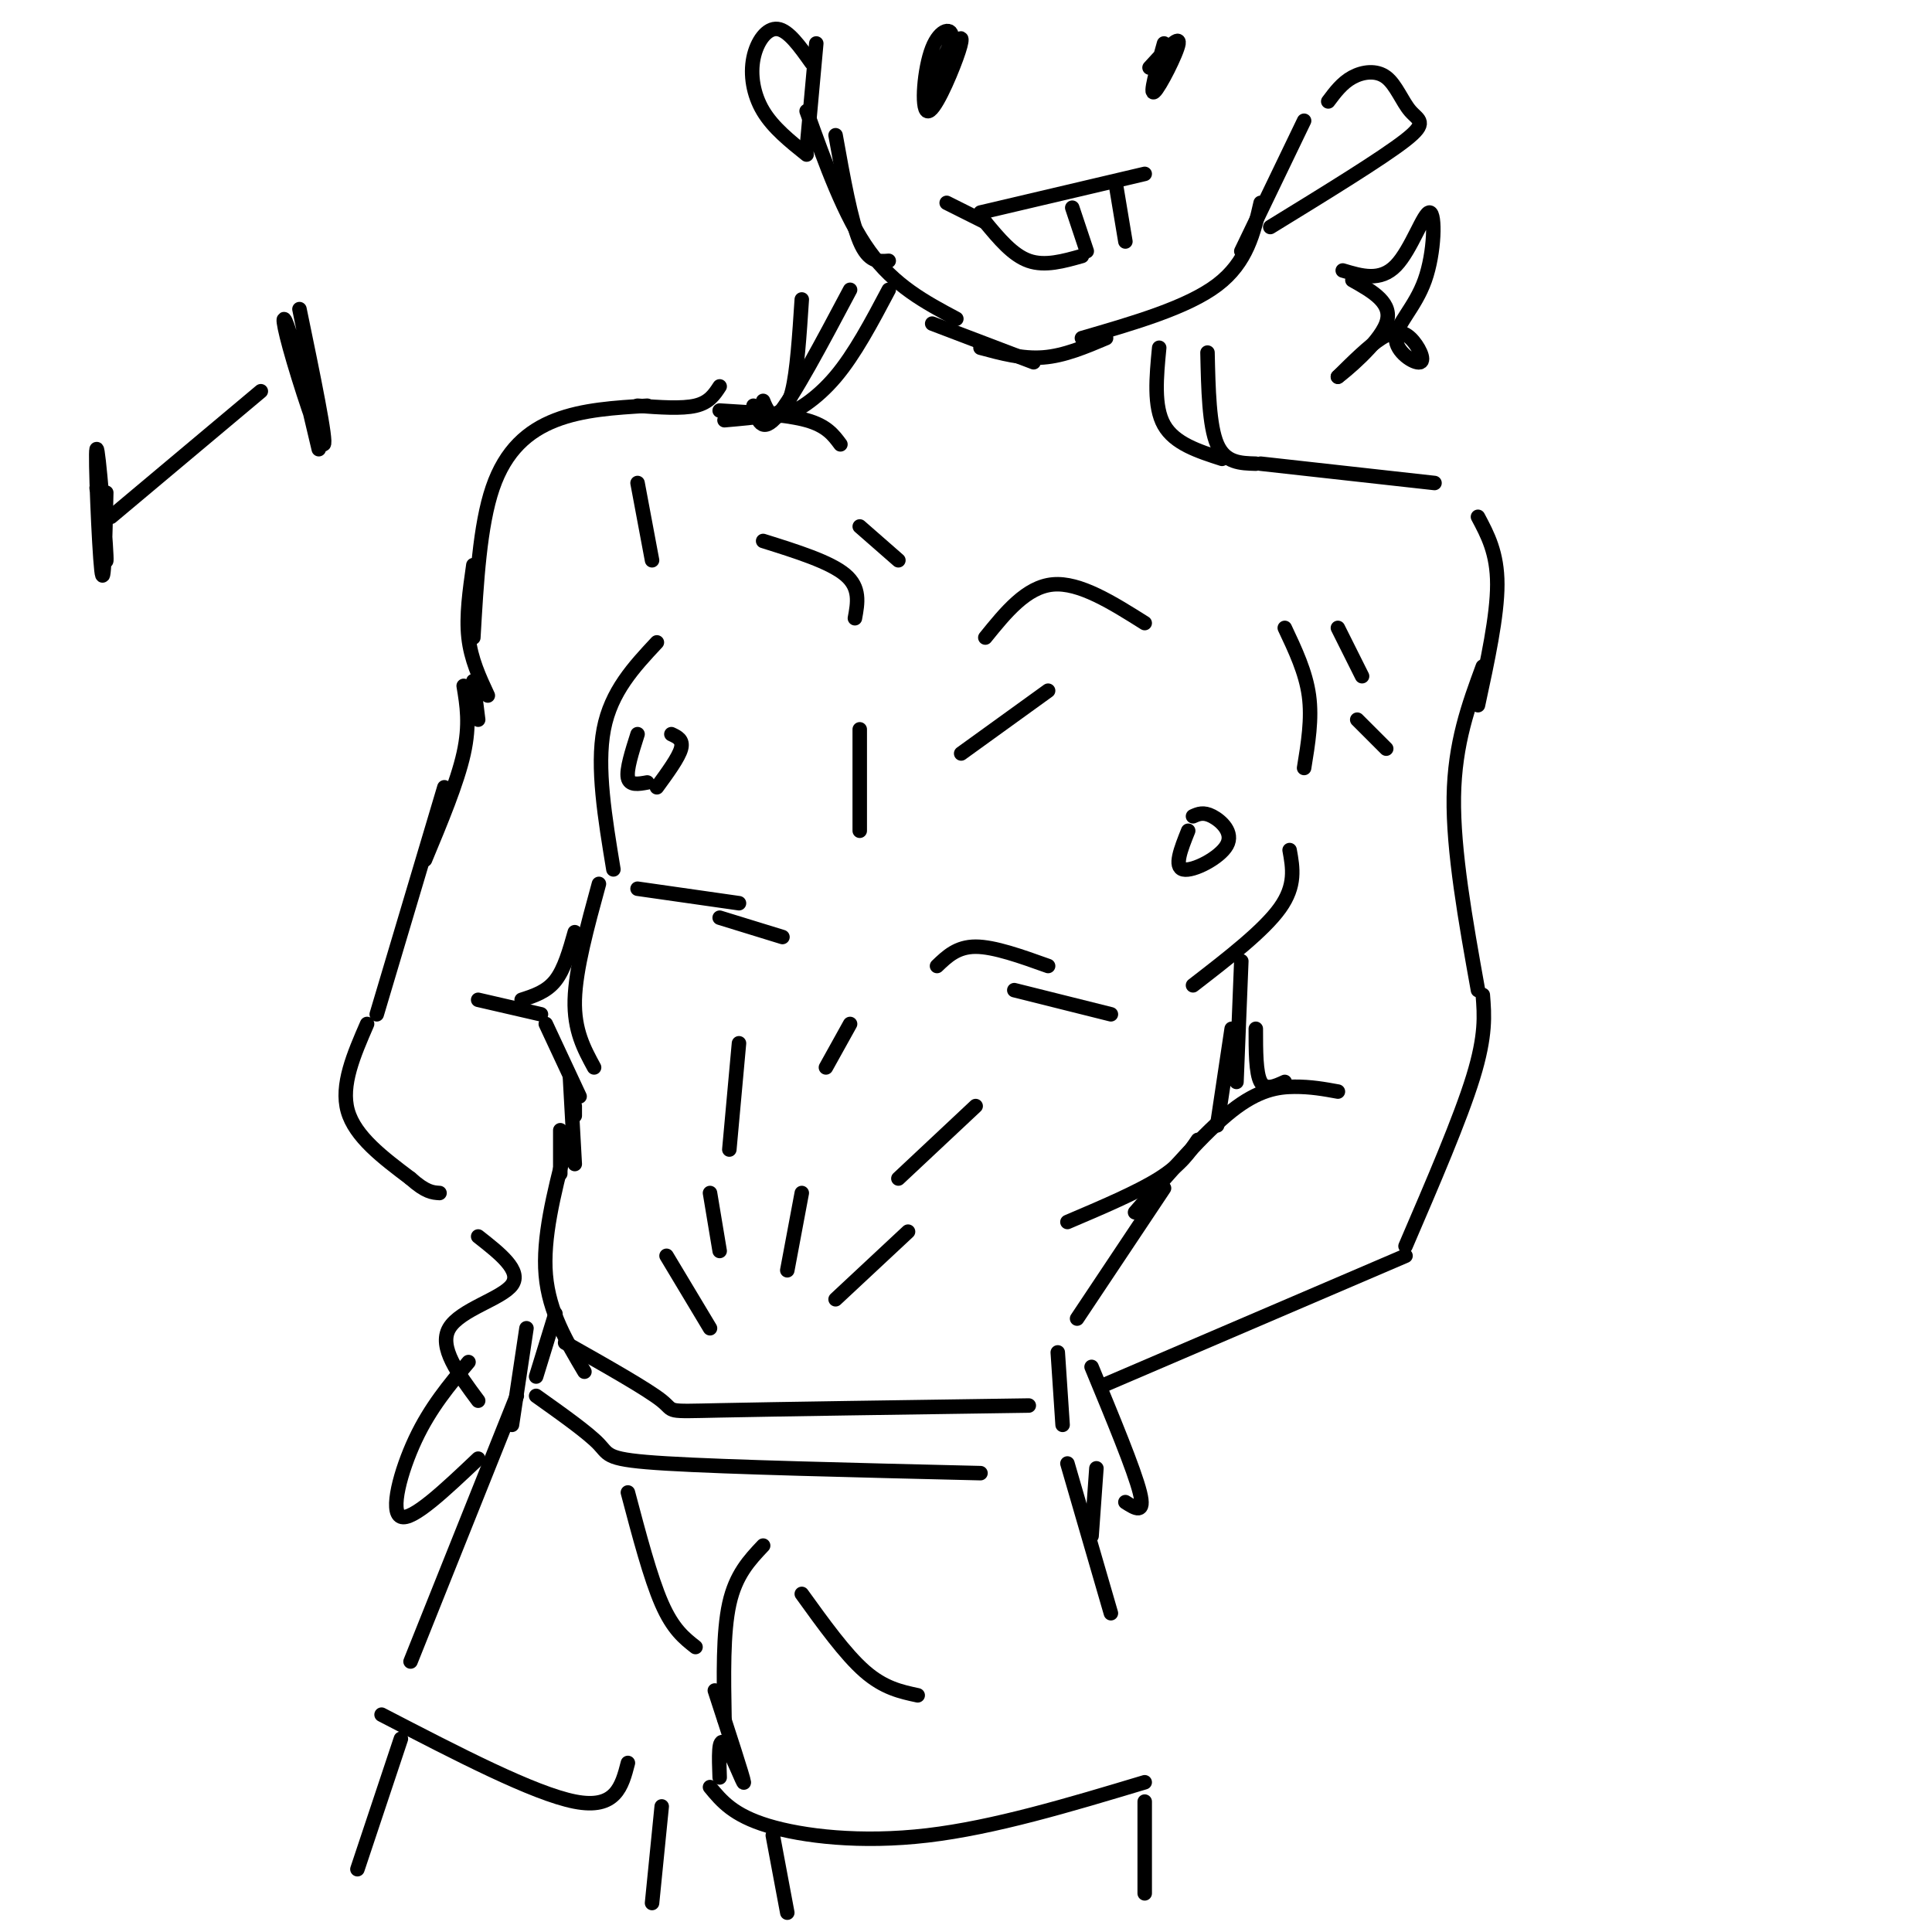 <svg viewBox='0 0 400 400' version='1.1' xmlns='http://www.w3.org/2000/svg' xmlns:xlink='http://www.w3.org/1999/xlink'><g fill='none' stroke='rgb(0,0,0)' stroke-width='3' stroke-linecap='round' stroke-linejoin='round'><path d='M136,133c-4.750,5.083 -9.500,10.167 -11,18c-1.500,7.833 0.250,18.417 2,29'/><path d='M132,152c-1.167,3.667 -2.333,7.333 -2,9c0.333,1.667 2.167,1.333 4,1'/><path d='M136,163c2.250,-3.083 4.500,-6.167 5,-8c0.500,-1.833 -0.750,-2.417 -2,-3'/><path d='M132,184c0.000,0.000 21.000,3.000 21,3'/><path d='M149,190c0.000,0.000 13.000,4.000 13,4'/><path d='M178,151c0.000,0.000 0.000,21.000 0,21'/><path d='M194,200c2.083,-2.000 4.167,-4.000 8,-4c3.833,0.000 9.417,2.000 15,4'/><path d='M210,205c0.000,0.000 20.000,5.000 20,5'/><path d='M247,204c7.333,-5.667 14.667,-11.333 18,-16c3.333,-4.667 2.667,-8.333 2,-12'/><path d='M246,172c-1.506,3.768 -3.012,7.536 -1,8c2.012,0.464 7.542,-2.375 9,-5c1.458,-2.625 -1.155,-5.036 -3,-6c-1.845,-0.964 -2.923,-0.482 -4,0'/><path d='M199,156c0.000,0.000 18.000,-13.000 18,-13'/><path d='M177,128c0.583,-3.167 1.167,-6.333 -2,-9c-3.167,-2.667 -10.083,-4.833 -17,-7'/><path d='M204,132c4.250,-5.250 8.500,-10.500 14,-11c5.500,-0.500 12.250,3.750 19,8'/><path d='M186,116c0.000,0.000 -8.000,-7.000 -8,-7'/><path d='M124,183c-2.417,8.833 -4.833,17.667 -5,24c-0.167,6.333 1.917,10.167 4,14'/><path d='M255,213c0.000,0.000 -3.000,20.000 -3,20'/><path d='M248,236c-1.750,2.583 -3.500,5.167 -8,8c-4.500,2.833 -11.750,5.917 -19,9'/><path d='M153,216c0.000,0.000 -2.000,22.000 -2,22'/><path d='M176,212c0.000,0.000 -5.000,9.000 -5,9'/><path d='M202,229c0.000,0.000 -16.000,15.000 -16,15'/><path d='M147,247c0.000,0.000 2.000,12.000 2,12'/><path d='M188,255c0.000,0.000 -15.000,14.000 -15,14'/><path d='M166,247c0.000,0.000 -3.000,16.000 -3,16'/><path d='M138,260c0.000,0.000 9.000,15.000 9,15'/><path d='M241,246c0.000,0.000 -18.000,27.000 -18,27'/><path d='M219,280c0.000,0.000 1.000,15.000 1,15'/><path d='M118,223c0.000,0.000 1.000,18.000 1,18'/><path d='M117,238c-2.333,9.167 -4.667,18.333 -4,26c0.667,7.667 4.333,13.833 8,20'/><path d='M115,272c0.000,0.000 -4.000,13.000 -4,13'/><path d='M117,278c8.533,4.822 17.067,9.644 20,12c2.933,2.356 0.267,2.244 12,2c11.733,-0.244 37.867,-0.622 64,-1'/><path d='M111,289c5.378,3.822 10.756,7.644 13,10c2.244,2.356 1.356,3.244 14,4c12.644,0.756 38.822,1.378 65,2'/><path d='M221,303c0.000,0.000 9.000,31.000 9,31'/><path d='M107,289c0.000,0.000 -22.000,55.000 -22,55'/><path d='M130,309c2.333,8.833 4.667,17.667 7,23c2.333,5.333 4.667,7.167 7,9'/><path d='M158,320c-2.833,3.000 -5.667,6.000 -7,12c-1.333,6.000 -1.167,15.000 -1,24'/><path d='M148,350c2.956,9.067 5.911,18.133 6,19c0.089,0.867 -2.689,-6.467 -4,-8c-1.311,-1.533 -1.156,2.733 -1,7'/><path d='M147,370c2.400,2.911 4.800,5.822 12,8c7.200,2.178 19.200,3.622 33,2c13.800,-1.622 29.400,-6.311 45,-11'/><path d='M166,330c4.500,6.250 9.000,12.500 13,16c4.000,3.500 7.500,4.250 11,5'/><path d='M130,365c-1.250,4.833 -2.500,9.667 -11,8c-8.500,-1.667 -24.250,-9.833 -40,-18'/><path d='M149,80c-1.083,1.667 -2.167,3.333 -5,4c-2.833,0.667 -7.417,0.333 -12,0'/><path d='M134,84c-6.667,0.400 -13.333,0.800 -19,3c-5.667,2.200 -10.333,6.200 -13,14c-2.667,7.800 -3.333,19.400 -4,31'/><path d='M98,117c-0.750,5.250 -1.500,10.500 -1,15c0.500,4.500 2.250,8.250 4,12'/><path d='M98,141c0.000,0.000 1.000,8.000 1,8'/><path d='M96,142c0.667,4.000 1.333,8.000 0,14c-1.333,6.000 -4.667,14.000 -8,22'/><path d='M92,163c0.000,0.000 -14.000,47.000 -14,47'/><path d='M76,212c-2.750,6.333 -5.500,12.667 -4,18c1.500,5.333 7.250,9.667 13,14'/><path d='M85,244c3.167,2.833 4.583,2.917 6,3'/><path d='M99,256c4.533,3.556 9.067,7.111 7,10c-2.067,2.889 -10.733,5.111 -13,9c-2.267,3.889 1.867,9.444 6,15'/><path d='M109,275c0.000,0.000 -3.000,20.000 -3,20'/><path d='M97,282c-3.956,4.711 -7.911,9.422 -11,16c-3.089,6.578 -5.311,15.022 -3,16c2.311,0.978 9.156,-5.511 16,-12'/><path d='M116,243c0.000,0.000 0.000,-9.000 0,-9'/><path d='M119,231c0.000,0.000 0.000,-2.000 0,-2'/><path d='M120,227c0.000,0.000 -7.000,-15.000 -7,-15'/><path d='M112,210c0.000,0.000 -13.000,-3.000 -13,-3'/><path d='M108,207c2.583,-0.833 5.167,-1.667 7,-4c1.833,-2.333 2.917,-6.167 4,-10'/><path d='M261,96c0.000,0.000 36.000,4.000 36,4'/><path d='M306,107c2.000,3.750 4.000,7.500 4,14c0.000,6.500 -2.000,15.750 -4,25'/><path d='M307,138c-2.917,7.917 -5.833,15.833 -6,27c-0.167,11.167 2.417,25.583 5,40'/><path d='M307,206c0.333,4.167 0.667,8.333 -2,17c-2.667,8.667 -8.333,21.833 -14,35'/><path d='M291,260c0.000,0.000 -63.000,27.000 -63,27'/><path d='M277,226c-2.800,-0.511 -5.600,-1.022 -9,-1c-3.400,0.022 -7.400,0.578 -13,5c-5.600,4.422 -12.800,12.711 -20,21'/><path d='M226,283c4.417,10.667 8.833,21.333 10,26c1.167,4.667 -0.917,3.333 -3,2'/><path d='M227,304c0.000,0.000 -1.000,14.000 -1,14'/><path d='M266,224c-2.000,0.917 -4.000,1.833 -5,0c-1.000,-1.833 -1.000,-6.417 -1,-11'/><path d='M256,224c0.000,0.000 1.000,-25.000 1,-25'/><path d='M277,130c0.000,0.000 5.000,10.000 5,10'/><path d='M281,149c0.000,0.000 6.000,6.000 6,6'/><path d='M270,159c0.833,-5.083 1.667,-10.167 1,-15c-0.667,-4.833 -2.833,-9.417 -5,-14'/><path d='M174,92c-1.417,-1.917 -2.833,-3.833 -7,-5c-4.167,-1.167 -11.083,-1.583 -18,-2'/><path d='M132,100c0.000,0.000 3.000,16.000 3,16'/><path d='M260,96c-3.167,-0.083 -6.333,-0.167 -8,-4c-1.667,-3.833 -1.833,-11.417 -2,-19'/><path d='M150,87c3.289,-0.289 6.578,-0.578 9,-1c2.422,-0.422 3.978,-0.978 5,-5c1.022,-4.022 1.511,-11.511 2,-19'/><path d=''/><path d='M156,84c0.833,3.000 1.667,6.000 5,2c3.333,-4.000 9.167,-15.000 15,-26'/><path d='M158,83c0.711,1.756 1.422,3.511 4,3c2.578,-0.511 7.022,-3.289 11,-8c3.978,-4.711 7.489,-11.356 11,-18'/><path d='M253,95c-4.917,-1.583 -9.833,-3.167 -12,-7c-2.167,-3.833 -1.583,-9.917 -1,-16'/><path d='M173,28c1.583,8.833 3.167,17.667 5,22c1.833,4.333 3.917,4.167 6,4'/><path d='M167,23c3.917,10.917 7.833,21.833 13,29c5.167,7.167 11.583,10.583 18,14'/><path d='M193,67c0.000,0.000 21.000,8.000 21,8'/><path d='M203,72c4.333,1.167 8.667,2.333 13,2c4.333,-0.333 8.667,-2.167 13,-4'/><path d='M224,70c10.917,-3.167 21.833,-6.333 28,-11c6.167,-4.667 7.583,-10.833 9,-17'/><path d='M257,52c0.000,0.000 13.000,-27.000 13,-27'/><path d='M167,31c0.000,0.000 2.000,-22.000 2,-22'/><path d='M275,21c1.435,-1.920 2.871,-3.841 5,-5c2.129,-1.159 4.952,-1.558 7,0c2.048,1.558 3.321,5.073 5,7c1.679,1.927 3.766,2.265 -1,6c-4.766,3.735 -16.383,10.868 -28,18'/><path d='M168,13c-2.387,-3.363 -4.774,-6.726 -7,-7c-2.226,-0.274 -4.292,2.542 -5,6c-0.708,3.458 -0.060,7.560 2,11c2.060,3.440 5.530,6.220 9,9'/><path d='M196,42c0.000,0.000 8.000,4.000 8,4'/><path d='M203,44c0.000,0.000 34.000,-8.000 34,-8'/><path d='M204,46c2.833,3.417 5.667,6.833 9,8c3.333,1.167 7.167,0.083 11,-1'/><path d='M222,43c0.000,0.000 3.000,9.000 3,9'/><path d='M231,38c0.000,0.000 2.000,12.000 2,12'/><path d='M278,56c3.886,1.164 7.773,2.328 11,-1c3.227,-3.328 5.796,-11.147 7,-11c1.204,0.147 1.043,8.262 -1,14c-2.043,5.738 -5.967,9.101 -6,12c-0.033,2.899 3.826,5.334 5,5c1.174,-0.334 -0.338,-3.436 -2,-5c-1.662,-1.564 -3.475,-1.590 -6,0c-2.525,1.590 -5.763,4.795 -9,8'/><path d='M277,78c1.133,-0.800 8.467,-6.800 10,-11c1.533,-4.200 -2.733,-6.600 -7,-9'/><path d='M241,9c-1.533,5.444 -3.067,10.889 -2,10c1.067,-0.889 4.733,-8.111 5,-10c0.267,-1.889 -2.867,1.556 -6,5'/><path d='M193,14c-1.090,2.221 -2.180,4.443 -1,3c1.180,-1.443 4.628,-6.549 5,-9c0.372,-2.451 -2.334,-2.245 -4,2c-1.666,4.245 -2.292,12.530 -1,13c1.292,0.470 4.502,-6.873 6,-11c1.498,-4.127 1.285,-5.036 0,-3c-1.285,2.036 -3.643,7.018 -6,12'/><path d='M83,360c0.000,0.000 -9.000,27.000 -9,27'/><path d='M237,373c0.000,0.000 0.000,19.000 0,19'/><path d='M160,380c0.000,0.000 3.000,16.000 3,16'/><path d='M137,374c0.000,0.000 -2.000,20.000 -2,20'/><path d='M20,101c1.095,9.244 2.190,18.488 2,14c-0.190,-4.488 -1.667,-22.708 -2,-22c-0.333,0.708 0.476,20.345 1,25c0.524,4.655 0.762,-5.673 1,-16'/><path d='M23,107c0.000,0.000 31.000,-26.000 31,-26'/><path d='M62,64c2.869,13.863 5.738,27.726 5,28c-0.738,0.274 -5.083,-13.042 -7,-20c-1.917,-6.958 -1.405,-7.560 0,-3c1.405,4.560 3.702,14.280 6,24'/></g>
</svg>